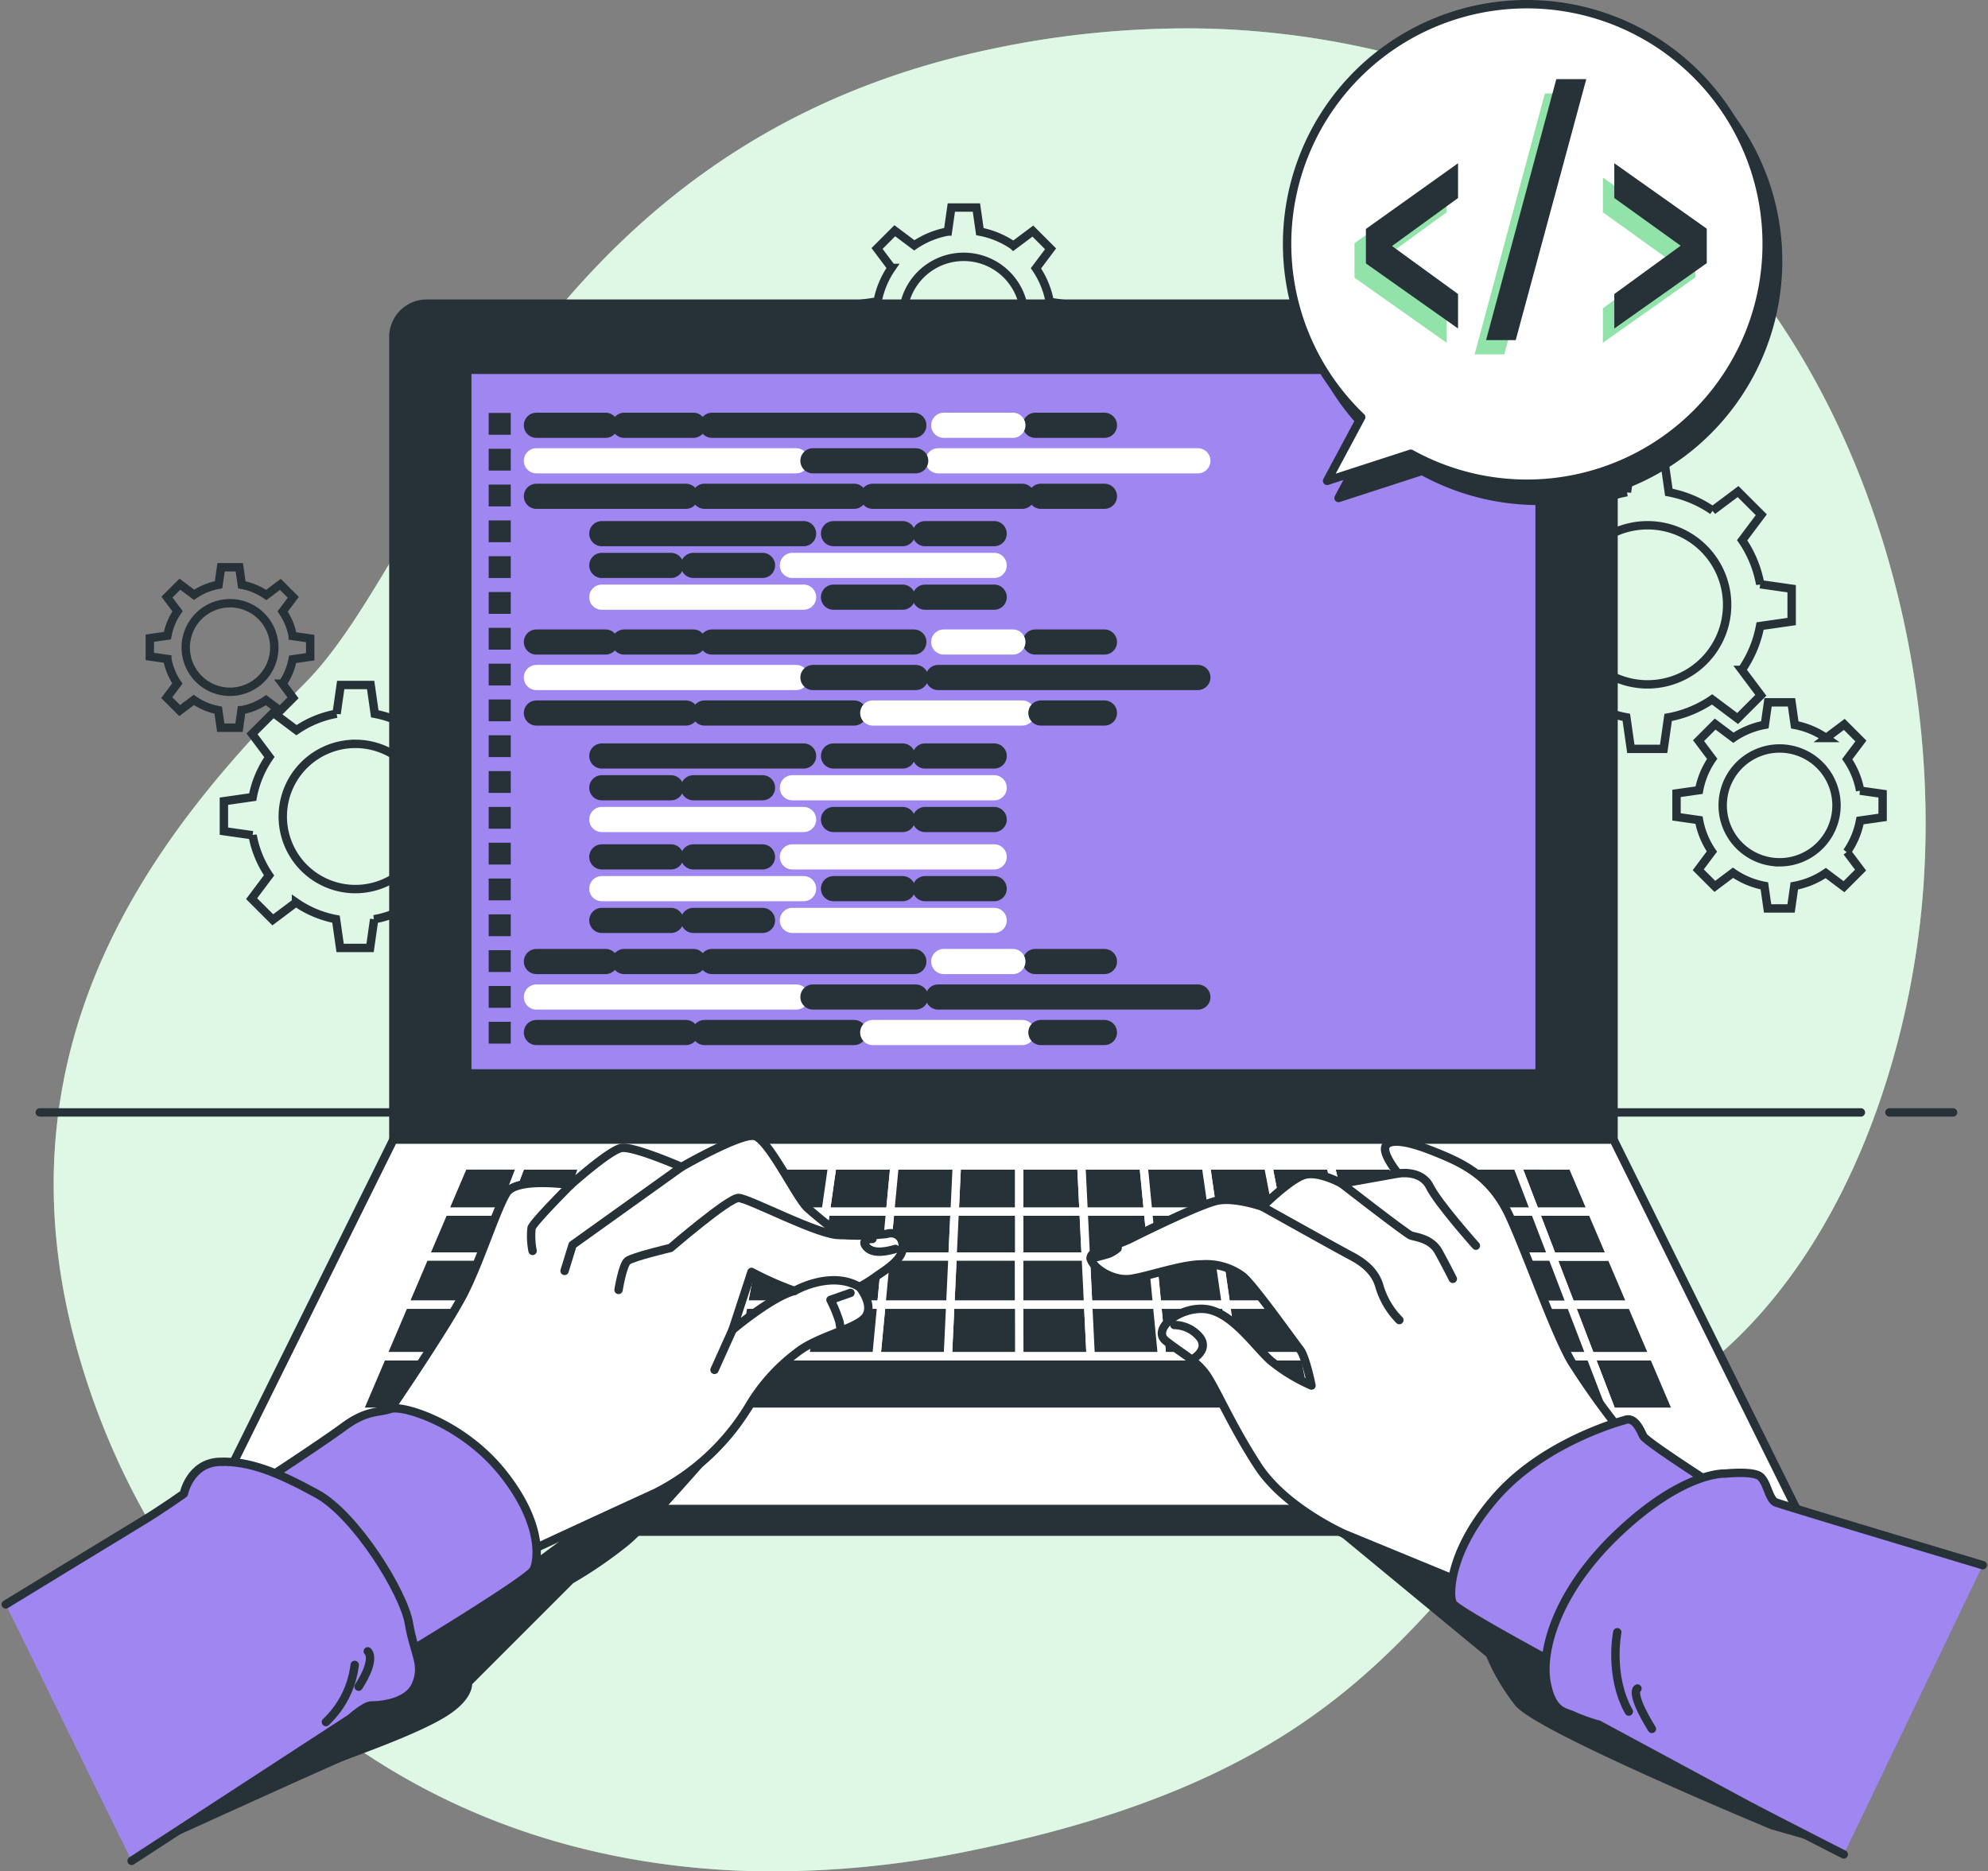 <svg xmlns="http://www.w3.org/2000/svg" width="236.975" height="223.086" viewBox="0 0 236.975 223.086">
  <rect x="0" y="0" width="236.975" height="223.086" fill="#808080" stroke="none"/>
  <g id="_21864184_6502421" data-name="21864184_6502421" transform="translate(-13.797 -18.076)">
    <g id="Background_Simple" transform="translate(20.195 21.458)">
      <g id="Group_1312" data-name="Group 1312" transform="translate(0 0)">
        <path id="Path_3295" data-name="Path 3295" d="M248.35,131.266c-2.467,20.89-12.005,45.179-31.055,56.337-28.783,16.863-26.374,42.8-82.555,54.073a115.543,115.543,0,0,1-24.911,2.353,96.112,96.112,0,0,1-12.226-1c-35.706-5.215-59.735-30.035-68.551-60-11.6-39.4,11.564-65.2,26.918-80.742s26.6-63.97,81.743-75.488a111.939,111.939,0,0,1,25.6-2.432c19.62.481,41.02,6.924,55.827,20.37q1.668,1.516,3.247,3.137C242.969,69.006,251.715,102.786,248.35,131.266Z" transform="translate(-25.911 -24.342)" fill="#92e3a9"/>
        <path id="Path_3296" data-name="Path 3296" d="M248.35,131.266c-2.467,20.89-12.005,45.179-31.055,56.337-28.783,16.863-26.374,42.8-82.555,54.073a115.543,115.543,0,0,1-24.911,2.353,96.112,96.112,0,0,1-12.226-1c-35.706-5.215-59.735-30.035-68.551-60-11.6-39.4,11.564-65.2,26.918-80.742s26.6-63.97,81.743-75.488a111.939,111.939,0,0,1,25.6-2.432c19.62.481,41.02,6.924,55.827,20.37q1.668,1.516,3.247,3.137C242.969,69.006,251.715,102.786,248.35,131.266Z" transform="translate(-25.911 -24.342)" fill="#fff" opacity="0.7"/>
      </g>
    </g>
    <g id="Table" transform="translate(18.539 150.686)">
      <g id="Group_1313" data-name="Group 1313">
        <line id="Line_31" data-name="Line 31" x2="7.588" transform="translate(220.484)" fill="none" stroke="#263238" stroke-linecap="round" stroke-linejoin="round" stroke-width="1"/>
        <line id="Line_32" data-name="Line 32" x2="217.081" fill="none" stroke="#263238" stroke-linecap="round" stroke-linejoin="round" stroke-width="1"/>
      </g>
    </g>
    <g id="Gears" transform="translate(31.656 42.815)">
      <g id="Group_1316" data-name="Group 1316" transform="translate(0)">
        <g id="Group_1314" data-name="Group 1314" transform="translate(161.362 30.185)">
          <path id="Path_3297" data-name="Path 3297" d="M406.08,146.646v-3.912l-3.747-.536a13.569,13.569,0,0,0-2.152-5.242l2.278-3.039-2.766-2.766-3.028,2.27a13.573,13.573,0,0,0-5.228-2.184l-.538-3.761h-3.912l-.536,3.747a13.569,13.569,0,0,0-5.242,2.152l-3.039-2.278-2.766,2.766,2.27,3.028a13.573,13.573,0,0,0-2.184,5.228l-3.761.538v3.912l3.747.536a13.569,13.569,0,0,0,2.152,5.242l-2.278,3.039,2.766,2.766,3.028-2.27a13.576,13.576,0,0,0,5.228,2.184l.538,3.761h3.912l.536-3.747a13.576,13.576,0,0,0,5.242-2.151l3.039,2.278,2.766-2.766-2.27-3.028a13.576,13.576,0,0,0,2.184-5.228Zm-17.175,7.49a9.484,9.484,0,1,1,9.484-9.484A9.484,9.484,0,0,1,388.905,154.136Z" transform="translate(-371.731 -127.477)" fill="none" stroke="#263238" stroke-width="1"/>
          <path id="Path_3298" data-name="Path 3298" d="M437.573,198.821v-2.8l-2.68-.383a9.7,9.7,0,0,0-1.539-3.749l1.629-2.173-1.978-1.978-2.165,1.624A9.709,9.709,0,0,0,427.1,187.8l-.385-2.69h-2.8l-.383,2.679a9.705,9.705,0,0,0-3.749,1.539l-2.173-1.629-1.978,1.978,1.624,2.165a9.709,9.709,0,0,0-1.562,3.739l-2.69.385v2.8l2.68.383a9.706,9.706,0,0,0,1.539,3.749l-1.629,2.173,1.978,1.978,2.165-1.624a9.708,9.708,0,0,0,3.739,1.562l.385,2.69h2.8l.383-2.679a9.706,9.706,0,0,0,3.749-1.539l2.173,1.629,1.978-1.978-1.624-2.165a9.707,9.707,0,0,0,1.562-3.739Zm-12.282,5.356a6.783,6.783,0,1,1,6.783-6.783A6.782,6.782,0,0,1,425.291,204.178Z" transform="translate(-392.38 -156.309)" fill="none" stroke="#263238" stroke-width="1"/>
        </g>
        <g id="Group_1315" data-name="Group 1315">
          <path id="Path_3299" data-name="Path 3299" d="M66.517,194.826v3.57l3.419.489a12.379,12.379,0,0,0,1.964,4.783l-2.079,2.773,2.524,2.524,2.763-2.071a12.387,12.387,0,0,0,4.771,1.993l.491,3.432h3.57l.489-3.419a12.38,12.38,0,0,0,4.783-1.964l2.773,2.079,2.524-2.524-2.071-2.763a12.386,12.386,0,0,0,1.993-4.771l3.432-.491V194.9l-3.419-.489a12.379,12.379,0,0,0-1.964-4.783l2.079-2.773-2.524-2.524L89.271,186.4a12.386,12.386,0,0,0-4.771-1.993l-.491-3.432H80.44l-.489,3.419a12.379,12.379,0,0,0-4.783,1.964L72.4,184.277,69.871,186.8l2.071,2.763a12.386,12.386,0,0,0-1.993,4.771Zm15.673-6.835a8.655,8.655,0,1,1-8.655,8.655A8.655,8.655,0,0,1,82.19,187.992Z" transform="translate(-57.686 -124.054)" fill="none" stroke="#263238" stroke-width="1"/>
          <path id="Path_3300" data-name="Path 3300" d="M48.846,161.35v2.177l2.085.3a7.559,7.559,0,0,0,1.2,2.918l-1.268,1.692,1.54,1.54,1.686-1.264A7.552,7.552,0,0,0,57,169.926l.3,2.093h2.177l.3-2.085a7.559,7.559,0,0,0,2.918-1.2L64.381,170l1.54-1.54-1.264-1.686a7.56,7.56,0,0,0,1.215-2.91l2.093-.3v-2.177l-2.085-.3a7.562,7.562,0,0,0-1.2-2.918l1.268-1.692-1.54-1.54-1.686,1.264a7.552,7.552,0,0,0-2.91-1.215l-.3-2.093H57.339l-.3,2.085a7.555,7.555,0,0,0-2.918,1.2l-1.692-1.268-1.54,1.54,1.264,1.686a7.56,7.56,0,0,0-1.215,2.91Zm9.56-4.169a5.279,5.279,0,1,1-5.279,5.279A5.279,5.279,0,0,1,58.406,157.181Z" transform="translate(-48.846 -110.01)" fill="none" stroke="#263238" stroke-width="1"/>
          <path id="Path_3301" data-name="Path 3301" d="M216.7,78.682v2.991l2.864.41A10.376,10.376,0,0,0,221.2,86.09l-1.742,2.323,2.114,2.114,2.315-1.735a10.376,10.376,0,0,0,4,1.669l.411,2.875h2.991l.41-2.864a10.376,10.376,0,0,0,4.007-1.645l2.323,1.742,2.114-2.114-1.736-2.315a10.376,10.376,0,0,0,1.669-4l2.875-.411V78.741l-2.864-.41a10.376,10.376,0,0,0-1.645-4.007L240.186,72l-2.114-2.114-2.315,1.735a10.376,10.376,0,0,0-4-1.669l-.411-2.875h-2.99l-.41,2.864a10.376,10.376,0,0,0-4.007,1.645l-2.323-1.742L219.5,71.96l1.736,2.315a10.377,10.377,0,0,0-1.669,4Zm13.128-5.725a7.25,7.25,0,1,1-7.25,7.25A7.25,7.25,0,0,1,229.824,72.957Z" transform="translate(-132.813 -67.078)" fill="none" stroke="#263238" stroke-width="1"/>
        </g>
      </g>
    </g>
    <g id="Device" transform="translate(38.869 54.268)">
      <g id="Group_1317" data-name="Group 1317">
        <g id="XMLID_222_">
          <path id="XMLID_4_" d="M252.384,189.655H106.936V93.98A3.984,3.984,0,0,1,110.92,90H248.4a3.984,3.984,0,0,1,3.984,3.984v95.675Z" transform="translate(-85.118 -89.996)" fill="#263238" stroke="#263238" stroke-linecap="round" stroke-linejoin="round" stroke-width="1"/>
          <path id="XMLID_46_" d="M252.362,333.469H63.279L85.1,289.413H230.544Z" transform="translate(-63.279 -189.754)" fill="#fff" stroke="#263238" stroke-linecap="round" stroke-linejoin="round" stroke-width="1"/>
          <rect id="XMLID_44_" width="127.828" height="83.877" transform="translate(30.627 7.891)" fill="#a086f1" stroke="#263238" stroke-linecap="round" stroke-linejoin="round" stroke-width="1"/>
          <g id="XMLID_51_" transform="translate(17.662 102.741)">
            <path id="XMLID_74_" d="M232.365,311.944l.252-5.368h-7.685l-.509,5.368Z" transform="translate(-161.553 -301.081)" fill="#263238" stroke="#fff" stroke-linecap="round" stroke-linejoin="round" stroke-width="1"/>
            <path id="XMLID_75_" d="M264.145,311.944l-.262-5.368H256.2l.005,5.368Z" transform="translate(-177.448 -301.081)" fill="#263238" stroke="#fff" stroke-linecap="round" stroke-linejoin="round" stroke-width="1"/>
            <path id="XMLID_76_" d="M353.215,323.058h8.217l-1.929-5.74h-7.942Z" transform="translate(-225.154 -306.455)" fill="#263238" stroke="#fff" stroke-linecap="round" stroke-linejoin="round" stroke-width="1"/>
            <path id="XMLID_77_" d="M216.473,311.944l.509-5.368H209.3l-.766,5.368Z" transform="translate(-153.603 -301.081)" fill="#263238" stroke="#fff" stroke-linecap="round" stroke-linejoin="round" stroke-width="1"/>
            <path id="XMLID_78_" d="M184.689,311.944l1.023-5.368h-7.686l-1.28,5.368Z" transform="translate(-137.703 -301.081)" fill="#263238" stroke="#fff" stroke-linecap="round" stroke-linejoin="round" stroke-width="1"/>
            <path id="XMLID_80_" d="M326.685,311.944l-1.29-5.368H317.71l1.032,5.368Z" transform="translate(-208.22 -301.081)" fill="#263238" stroke="#fff" stroke-linecap="round" stroke-linejoin="round" stroke-width="1"/>
            <path id="XMLID_81_" d="M342.319,311.944l-1.547-5.368h-7.685l1.29,5.368Z" transform="translate(-215.912 -301.081)" fill="#263238" stroke="#fff" stroke-linecap="round" stroke-linejoin="round" stroke-width="1"/>
            <path id="XMLID_82_" d="M168.8,311.944l1.28-5.368h-7.685l-1.537,5.368Z" transform="translate(-129.753 -301.081)" fill="#263238" stroke="#fff" stroke-linecap="round" stroke-linejoin="round" stroke-width="1"/>
            <path id="XMLID_83_" d="M279.78,311.944l-.519-5.368h-7.685l.262,5.368Z" transform="translate(-185.141 -301.081)" fill="#263238" stroke="#fff" stroke-linecap="round" stroke-linejoin="round" stroke-width="1"/>
            <path id="XMLID_84_" d="M357.954,311.944l-1.8-5.368h-7.685l1.547,5.368Z" transform="translate(-223.605 -301.081)" fill="#263238" stroke="#fff" stroke-linecap="round" stroke-linejoin="round" stroke-width="1"/>
            <path id="XMLID_85_" d="M311.05,311.944l-1.032-5.368h-7.685l.776,5.368Z" transform="translate(-200.527 -301.081)" fill="#263238" stroke="#fff" stroke-linecap="round" stroke-linejoin="round" stroke-width="1"/>
            <path id="XMLID_86_" d="M295.414,311.944l-.776-5.368h-7.686l.519,5.368Z" transform="translate(-192.834 -301.081)" fill="#263238" stroke="#fff" stroke-linecap="round" stroke-linejoin="round" stroke-width="1"/>
            <path id="XMLID_87_" d="M248.257,311.944l-.005-5.368h-7.685l-.252,5.368Z" transform="translate(-169.503 -301.081)" fill="#263238" stroke="#fff" stroke-linecap="round" stroke-linejoin="round" stroke-width="1"/>
            <path id="XMLID_94_" d="M134.817,317.318h-7.942l-2.193,5.74H132.9Z" transform="translate(-111.658 -306.455)" fill="#263238" stroke="#fff" stroke-linecap="round" stroke-linejoin="round" stroke-width="1"/>
            <path id="XMLID_95_" d="M138.806,306.576h-7.685l-2.051,5.368h7.942Z" transform="translate(-113.853 -301.081)" fill="#263238" stroke="#fff" stroke-linecap="round" stroke-linejoin="round" stroke-width="1"/>
            <path id="XMLID_96_" d="M152.9,311.944l1.537-5.368h-7.685l-1.794,5.368Z" transform="translate(-121.803 -301.081)" fill="#263238" stroke="#fff" stroke-linecap="round" stroke-linejoin="round" stroke-width="1"/>
            <path id="XMLID_97_" d="M117.452,341.113l-2.525,6.608h8.828l2.208-6.608Z" transform="translate(-106.778 -318.358)" fill="#263238" stroke="#fff" stroke-linecap="round" stroke-linejoin="round" stroke-width="1"/>
            <path id="XMLID_98_" d="M130.546,328.8h-8.216l-2.35,6.151h8.511Z" transform="translate(-109.305 -312.201)" fill="#263238" stroke="#fff" stroke-linecap="round" stroke-linejoin="round" stroke-width="1"/>
            <path id="XMLID_99_" d="M134.8,341.113l-2.208,6.608h8.828l1.892-6.608Z" transform="translate(-115.614 -318.358)" fill="#263238" stroke="#fff" stroke-linecap="round" stroke-linejoin="round" stroke-width="1"/>
            <path id="XMLID_100_" d="M200.581,311.944l.766-5.368h-7.685l-1.023,5.368Z" transform="translate(-145.653 -301.081)" fill="#263238" stroke="#fff" stroke-linecap="round" stroke-linejoin="round" stroke-width="1"/>
            <path id="XMLID_101_" d="M198.667,323.058l.819-5.74h-7.942l-1.094,5.74Z" transform="translate(-144.558 -306.455)" fill="#263238" stroke="#fff" stroke-linecap="round" stroke-linejoin="round" stroke-width="1"/>
            <path id="XMLID_102_" d="M182.225,323.058l1.094-5.74h-7.943l-1.368,5.74Z" transform="translate(-136.333 -306.455)" fill="#263238" stroke="#fff" stroke-linecap="round" stroke-linejoin="round" stroke-width="1"/>
            <path id="XMLID_103_" d="M215.109,323.058l.544-5.74h-7.942l-.819,5.74Z" transform="translate(-152.783 -306.455)" fill="#263238" stroke="#fff" stroke-linecap="round" stroke-linejoin="round" stroke-width="1"/>
            <path id="XMLID_104_" d="M150.984,317.318h-7.942l-1.919,5.74h8.217Z" transform="translate(-119.883 -306.455)" fill="#263238" stroke="#fff" stroke-linecap="round" stroke-linejoin="round" stroke-width="1"/>
            <path id="XMLID_105_" d="M356.643,334.955h8.512l-2.067-6.151h-8.217Z" transform="translate(-226.81 -312.201)" fill="#263238" stroke="#fff" stroke-linecap="round" stroke-linejoin="round" stroke-width="1"/>
            <path id="XMLID_106_" d="M165.783,323.058l1.368-5.74h-7.942l-1.643,5.74Z" transform="translate(-128.108 -306.455)" fill="#263238" stroke="#fff" stroke-linecap="round" stroke-linejoin="round" stroke-width="1"/>
            <path id="XMLID_107_" d="M139.065,328.8l-2.055,6.151h8.511l1.762-6.151Z" transform="translate(-117.825 -312.201)" fill="#263238" stroke="#fff" stroke-linecap="round" stroke-linejoin="round" stroke-width="1"/>
            <path id="XMLID_108_" d="M312.931,323.058l-1.1-5.74h-7.942l.83,5.74Z" transform="translate(-201.303 -306.455)" fill="#263238" stroke="#fff" stroke-linecap="round" stroke-linejoin="round" stroke-width="1"/>
            <path id="XMLID_109_" d="M296.764,323.058l-.83-5.74h-7.942l.555,5.74Z" transform="translate(-193.354 -306.455)" fill="#263238" stroke="#fff" stroke-linecap="round" stroke-linejoin="round" stroke-width="1"/>
            <path id="XMLID_110_" d="M345.265,323.058l-1.654-5.74h-7.942l1.379,5.74Z" transform="translate(-217.204 -306.455)" fill="#263238" stroke="#fff" stroke-linecap="round" stroke-linejoin="round" stroke-width="1"/>
            <path id="XMLID_111_" d="M247.993,323.058l-.005-5.74h-7.942l-.269,5.74Z" transform="translate(-169.234 -306.455)" fill="#263238" stroke="#fff" stroke-linecap="round" stroke-linejoin="round" stroke-width="1"/>
            <path id="XMLID_112_" d="M280.6,323.058l-.555-5.74H272.1l.28,5.74Z" transform="translate(-185.404 -306.455)" fill="#263238" stroke="#fff" stroke-linecap="round" stroke-linejoin="round" stroke-width="1"/>
            <path id="XMLID_113_" d="M264.429,323.058l-.28-5.74h-7.943l.005,5.74Z" transform="translate(-177.453 -306.455)" fill="#263238" stroke="#fff" stroke-linecap="round" stroke-linejoin="round" stroke-width="1"/>
            <path id="XMLID_114_" d="M231.551,323.058l.269-5.74h-7.942l-.544,5.74Z" transform="translate(-161.008 -306.455)" fill="#263238" stroke="#fff" stroke-linecap="round" stroke-linejoin="round" stroke-width="1"/>
            <path id="XMLID_115_" d="M289.1,328.8l.595,6.151h8.511l-.889-6.151Z" transform="translate(-193.909 -312.201)" fill="#263238" stroke="#fff" stroke-linecap="round" stroke-linejoin="round" stroke-width="1"/>
            <path id="XMLID_116_" d="M305.544,328.8l.889,6.151h8.512l-1.184-6.151Z" transform="translate(-202.134 -312.201)" fill="#263238" stroke="#fff" stroke-linecap="round" stroke-linejoin="round" stroke-width="1"/>
            <path id="XMLID_117_" d="M155.8,328.8l-1.762,6.151h8.512l1.467-6.151Z" transform="translate(-126.345 -312.201)" fill="#263238" stroke="#fff" stroke-linecap="round" stroke-linejoin="round" stroke-width="1"/>
            <path id="XMLID_118_" d="M321.986,328.8l1.184,6.151h8.511L330.2,328.8Z" transform="translate(-210.359 -312.201)" fill="#263238" stroke="#fff" stroke-linecap="round" stroke-linejoin="round" stroke-width="1"/>
            <path id="XMLID_119_" d="M256.218,328.8l.006,6.151h8.512l-.3-6.151Z" transform="translate(-177.459 -312.201)" fill="#263238" stroke="#fff" stroke-linecap="round" stroke-linejoin="round" stroke-width="1"/>
            <path id="XMLID_120_" d="M338.428,328.8l1.478,6.151h8.511l-1.772-6.151Z" transform="translate(-218.584 -312.201)" fill="#263238" stroke="#fff" stroke-linecap="round" stroke-linejoin="round" stroke-width="1"/>
            <path id="XMLID_121_" d="M272.66,328.8l.3,6.151h8.511l-.595-6.151Z" transform="translate(-185.684 -312.201)" fill="#263238" stroke="#fff" stroke-linecap="round" stroke-linejoin="round" stroke-width="1"/>
            <path id="XMLID_122_" d="M189.276,328.8l-1.172,6.151h8.511l.878-6.151Z" transform="translate(-143.385 -312.201)" fill="#263238" stroke="#fff" stroke-linecap="round" stroke-linejoin="round" stroke-width="1"/>
            <path id="XMLID_123_" d="M172.54,328.8l-1.467,6.151h8.511l1.172-6.151Z" transform="translate(-134.865 -312.201)" fill="#263238" stroke="#fff" stroke-linecap="round" stroke-linejoin="round" stroke-width="1"/>
            <path id="XMLID_124_" d="M239.487,328.8l-.289,6.151h8.511L247.7,328.8Z" transform="translate(-168.944 -312.201)" fill="#263238" stroke="#fff" stroke-linecap="round" stroke-linejoin="round" stroke-width="1"/>
            <path id="XMLID_125_" d="M222.75,328.8l-.583,6.151h8.511l.289-6.151Z" transform="translate(-160.425 -312.201)" fill="#263238" stroke="#fff" stroke-linecap="round" stroke-linejoin="round" stroke-width="1"/>
            <path id="XMLID_126_" d="M206.013,328.8l-.878,6.151h8.512l.583-6.151Z" transform="translate(-151.904 -312.201)" fill="#263238" stroke="#fff" stroke-linecap="round" stroke-linejoin="round" stroke-width="1"/>
            <path id="XMLID_127_" d="M329.1,323.058l-1.379-5.74h-7.943l1.1,5.74Z" transform="translate(-209.253 -306.455)" fill="#263238" stroke="#fff" stroke-linecap="round" stroke-linejoin="round" stroke-width="1"/>
            <path id="XMLID_132_" d="M140.859,301.076l1.836-5.495h-7.422l-2.1,5.495Z" transform="translate(-115.906 -295.581)" fill="#263238" stroke="#fff" stroke-linecap="round" stroke-linejoin="round" stroke-width="1"/>
            <path id="XMLID_135_" d="M123.782,306.576h-7.094l-2.288,5.368h7.331Z" transform="translate(-106.514 -301.081)" fill="#263238" stroke="#fff" stroke-linecap="round" stroke-linejoin="round" stroke-width="1"/>
            <path id="XMLID_136_" d="M128.172,295.581h-6.852l-2.342,5.495h7.094Z" transform="translate(-108.805 -295.581)" fill="#263238" stroke="#fff" stroke-linecap="round" stroke-linejoin="round" stroke-width="1"/>
            <path id="XMLID_137_" d="M119.282,317.318h-7.331l-2.447,5.74h7.585Z" transform="translate(-104.065 -306.455)" fill="#263238" stroke="#fff" stroke-linecap="round" stroke-linejoin="round" stroke-width="1"/>
            <path id="XMLID_138_" d="M114.464,328.8h-7.585l-2.622,6.151h7.857Z" transform="translate(-101.44 -312.201)" fill="#263238" stroke="#fff" stroke-linecap="round" stroke-linejoin="round" stroke-width="1"/>
            <path id="XMLID_3_" d="M109.295,341.113h-7.857l-2.817,6.608h8.149Z" transform="translate(-98.621 -318.358)" fill="#263238" stroke="#fff" stroke-linecap="round" stroke-linejoin="round" stroke-width="1"/>
            <path id="XMLID_2_" d="M383.345,317.318l2.2,5.74h7.269l-2.447-5.74Z" transform="translate(-241.054 -306.455)" fill="#263238" stroke="#fff" stroke-linecap="round" stroke-linejoin="round" stroke-width="1"/>
            <path id="XMLID_147_" d="M390.116,334.955h7.529l-2.622-6.151h-7.269Z" transform="translate(-243.26 -312.201)" fill="#263238" stroke="#fff" stroke-linecap="round" stroke-linejoin="round" stroke-width="1"/>
            <path id="XMLID_148_" d="M395.017,347.721h7.809l-2.817-6.608H392.48Z" transform="translate(-245.623 -318.358)" fill="#263238" stroke="#fff" stroke-linecap="round" stroke-linejoin="round" stroke-width="1"/>
            <path id="XMLID_155_" d="M263.878,301.076l-.268-5.495h-7.422l0,5.495Z" transform="translate(-177.443 -295.581)" fill="#263238" stroke="#fff" stroke-linecap="round" stroke-linejoin="round" stroke-width="1"/>
            <path id="XMLID_156_" d="M381.282,311.944h7.026l-2.288-5.368h-6.8Z" transform="translate(-238.991 -301.081)" fill="#263238" stroke="#fff" stroke-linecap="round" stroke-linejoin="round" stroke-width="1"/>
            <path id="XMLID_157_" d="M373.38,334.955h8.511L379.53,328.8h-8.217Z" transform="translate(-235.035 -312.201)" fill="#263238" stroke="#fff" stroke-linecap="round" stroke-linejoin="round" stroke-width="1"/>
            <path id="XMLID_158_" d="M156.237,301.076l1.573-5.495h-7.422l-1.836,5.495Z" transform="translate(-123.599 -295.581)" fill="#263238" stroke="#fff" stroke-linecap="round" stroke-linejoin="round" stroke-width="1"/>
            <path id="XMLID_159_" d="M363.843,306.576l1.8,5.368h7.942l-2.061-5.368Z" transform="translate(-231.298 -301.081)" fill="#263238" stroke="#fff" stroke-linecap="round" stroke-linejoin="round" stroke-width="1"/>
            <path id="XMLID_160_" d="M383.908,301.076l-2.342-5.495H375l2.109,5.495Z" transform="translate(-236.879 -295.581)" fill="#263238" stroke="#fff" stroke-linecap="round" stroke-linejoin="round" stroke-width="1"/>
            <path id="XMLID_161_" d="M369.68,301.076l-2.109-5.495h-7.422L362,301.076Z" transform="translate(-229.45 -295.581)" fill="#263238" stroke="#fff" stroke-linecap="round" stroke-linejoin="round" stroke-width="1"/>
            <path id="XMLID_162_" d="M324.355,341.113l1.271,6.608h8.828l-1.588-6.608Z" transform="translate(-211.544 -318.358)" fill="#263238" stroke="#fff" stroke-linecap="round" stroke-linejoin="round" stroke-width="1"/>
            <path id="XMLID_163_" d="M377.669,347.721H386.5l-2.537-6.608h-8.511Z" transform="translate(-237.104 -318.358)" fill="#263238" stroke="#fff" stroke-linecap="round" stroke-linejoin="round" stroke-width="1"/>
            <path id="XMLID_164_" d="M354.565,301.076l-1.846-5.495H345.3l1.583,5.495Z" transform="translate(-222.02 -295.581)" fill="#263238" stroke="#fff" stroke-linecap="round" stroke-linejoin="round" stroke-width="1"/>
            <path id="XMLID_167_" d="M358.417,341.113l1.9,6.608h8.828l-2.22-6.608Z" transform="translate(-228.584 -318.358)" fill="#263238" stroke="#fff" stroke-linecap="round" stroke-linejoin="round" stroke-width="1"/>
            <path id="XMLID_168_" d="M341.386,341.113l1.588,6.608H351.8l-1.9-6.608Z" transform="translate(-220.064 -318.358)" fill="#263238" stroke="#fff" stroke-linecap="round" stroke-linejoin="round" stroke-width="1"/>
            <path id="XMLID_169_" d="M369.382,323.058H377.6l-2.2-5.74h-7.942Z" transform="translate(-233.104 -306.455)" fill="#263238" stroke="#fff" stroke-linecap="round" stroke-linejoin="round" stroke-width="1"/>
            <path id="XMLID_170_" d="M217.749,301.076l.521-5.495h-7.422l-.785,5.495Z" transform="translate(-154.37 -295.581)" fill="#263238" stroke="#fff" stroke-linecap="round" stroke-linejoin="round" stroke-width="1"/>
            <path id="XMLID_171_" d="M339.451,301.076l-1.583-5.495h-7.422l1.32,5.495Z" transform="translate(-214.591 -295.581)" fill="#263238" stroke="#fff" stroke-linecap="round" stroke-linejoin="round" stroke-width="1"/>
            <path id="XMLID_172_" d="M202.371,301.076l.785-5.495h-7.422l-1.047,5.495Z" transform="translate(-146.677 -295.581)" fill="#263238" stroke="#fff" stroke-linecap="round" stroke-linejoin="round" stroke-width="1"/>
            <path id="XMLID_173_" d="M248.5,301.076l0-5.495h-7.422l-.258,5.495Z" transform="translate(-169.756 -295.581)" fill="#263238" stroke="#fff" stroke-linecap="round" stroke-linejoin="round" stroke-width="1"/>
            <path id="XMLID_174_" d="M186.993,301.076l1.047-5.495h-7.422l-1.31,5.495Z" transform="translate(-138.984 -295.581)" fill="#263238" stroke="#fff" stroke-linecap="round" stroke-linejoin="round" stroke-width="1"/>
            <path id="XMLID_175_" d="M171.615,301.076l1.31-5.495H165.5l-1.573,5.495Z" transform="translate(-131.292 -295.581)" fill="#263238" stroke="#fff" stroke-linecap="round" stroke-linejoin="round" stroke-width="1"/>
            <path id="XMLID_176_" d="M233.127,301.076l.258-5.495h-7.422l-.521,5.495Z" transform="translate(-162.063 -295.581)" fill="#263238" stroke="#fff" stroke-linecap="round" stroke-linejoin="round" stroke-width="1"/>
            <path id="XMLID_177_" d="M324.336,301.076l-1.32-5.495h-7.422l1.057,5.495Z" transform="translate(-207.161 -295.581)" fill="#263238" stroke="#fff" stroke-linecap="round" stroke-linejoin="round" stroke-width="1"/>
            <path id="XMLID_178_" d="M309.222,301.076l-1.057-5.495h-7.422l.795,5.495Z" transform="translate(-199.732 -295.581)" fill="#263238" stroke="#fff" stroke-linecap="round" stroke-linejoin="round" stroke-width="1"/>
            <path id="XMLID_179_" d="M278.992,301.076l-.531-5.495h-7.422l.268,5.495Z" transform="translate(-184.873 -295.581)" fill="#263238" stroke="#fff" stroke-linecap="round" stroke-linejoin="round" stroke-width="1"/>
            <path id="XMLID_53_" d="M237.262,341.113H152.147l-1.892,6.608h88.278Z" transform="translate(-124.451 -318.358)" fill="#263238" stroke="#fff" stroke-linecap="round" stroke-linejoin="round" stroke-width="1"/>
            <path id="XMLID_181_" d="M294.107,301.076l-.795-5.495h-7.422l.531,5.495Z" transform="translate(-192.303 -295.581)" fill="#263238" stroke="#fff" stroke-linecap="round" stroke-linejoin="round" stroke-width="1"/>
          </g>
          <rect id="XMLID_45_" width="189.169" height="2.684" transform="translate(0 143.715)" fill="#263238" stroke="#263238" stroke-linecap="round" stroke-linejoin="round" stroke-width="1"/>
        </g>
      </g>
    </g>
    <g id="Coding" transform="translate(72.05 67.304)">
      <g id="Group_1337" data-name="Group 1337" transform="translate(0 0)">
        <g id="Group_1319" data-name="Group 1319" transform="translate(5.688 1.47)">
          <line id="Line_33" data-name="Line 33" x2="8.241" fill="none" stroke="#263238" stroke-linecap="round" stroke-linejoin="round" stroke-width="3"/>
          <line id="Line_34" data-name="Line 34" x2="30.96" transform="translate(0 4.232)" fill="none" stroke="#fff" stroke-linecap="round" stroke-linejoin="round" stroke-width="3"/>
          <line id="Line_35" data-name="Line 35" x2="30.96" transform="translate(47.887 4.232)" fill="none" stroke="#fff" stroke-linecap="round" stroke-linejoin="round" stroke-width="3"/>
          <line id="Line_36" data-name="Line 36" x2="12.25" transform="translate(32.964 4.232)" fill="none" stroke="#263238" stroke-linecap="round" stroke-linejoin="round" stroke-width="3"/>
          <line id="Line_37" data-name="Line 37" x2="17.819" transform="translate(0 8.464)" fill="none" stroke="#263238" stroke-linecap="round" stroke-linejoin="round" stroke-width="3"/>
          <line id="Line_38" data-name="Line 38" x2="17.819" transform="translate(20.046 8.464)" fill="none" stroke="#263238" stroke-linecap="round" stroke-linejoin="round" stroke-width="3"/>
          <line id="Line_39" data-name="Line 39" x2="17.819" transform="translate(40.092 8.464)" fill="none" stroke="#263238" stroke-linecap="round" stroke-linejoin="round" stroke-width="3"/>
          <line id="Line_40" data-name="Line 40" x2="7.573" transform="translate(60.138 8.464)" fill="none" stroke="#263238" stroke-linecap="round" stroke-linejoin="round" stroke-width="3"/>
          <line id="Line_41" data-name="Line 41" x2="8.241" transform="translate(10.468)" fill="none" stroke="#263238" stroke-linecap="round" stroke-linejoin="round" stroke-width="3"/>
          <g id="Group_1318" data-name="Group 1318" transform="translate(20.937)">
            <line id="Line_42" data-name="Line 42" x2="8.241" transform="translate(38.533)" fill="none" stroke="#263238" stroke-linecap="round" stroke-linejoin="round" stroke-width="3"/>
            <line id="Line_43" data-name="Line 43" x2="8.241" transform="translate(27.619)" fill="none" stroke="#fff" stroke-linecap="round" stroke-linejoin="round" stroke-width="3"/>
            <line id="Line_44" data-name="Line 44" x2="24.055" fill="none" stroke="#263238" stroke-linecap="round" stroke-linejoin="round" stroke-width="3"/>
          </g>
        </g>
        <g id="Group_1321" data-name="Group 1321" transform="translate(5.688 27.306)">
          <line id="Line_45" data-name="Line 45" x2="8.241" fill="none" stroke="#263238" stroke-linecap="round" stroke-linejoin="round" stroke-width="3"/>
          <line id="Line_46" data-name="Line 46" x2="30.96" transform="translate(0 4.232)" fill="none" stroke="#fff" stroke-linecap="round" stroke-linejoin="round" stroke-width="3"/>
          <line id="Line_47" data-name="Line 47" x2="30.96" transform="translate(47.887 4.232)" fill="none" stroke="#263238" stroke-linecap="round" stroke-linejoin="round" stroke-width="3"/>
          <line id="Line_48" data-name="Line 48" x2="12.25" transform="translate(32.964 4.232)" fill="none" stroke="#263238" stroke-linecap="round" stroke-linejoin="round" stroke-width="3"/>
          <line id="Line_49" data-name="Line 49" x2="17.819" transform="translate(0 8.464)" fill="none" stroke="#263238" stroke-linecap="round" stroke-linejoin="round" stroke-width="3"/>
          <line id="Line_50" data-name="Line 50" x2="17.819" transform="translate(20.046 8.464)" fill="none" stroke="#263238" stroke-linecap="round" stroke-linejoin="round" stroke-width="3"/>
          <line id="Line_51" data-name="Line 51" x2="17.819" transform="translate(40.092 8.464)" fill="none" stroke="#fff" stroke-linecap="round" stroke-linejoin="round" stroke-width="3"/>
          <line id="Line_52" data-name="Line 52" x2="7.573" transform="translate(60.138 8.464)" fill="none" stroke="#263238" stroke-linecap="round" stroke-linejoin="round" stroke-width="3"/>
          <line id="Line_53" data-name="Line 53" x2="8.241" transform="translate(10.468)" fill="none" stroke="#263238" stroke-linecap="round" stroke-linejoin="round" stroke-width="3"/>
          <g id="Group_1320" data-name="Group 1320" transform="translate(20.937)">
            <line id="Line_54" data-name="Line 54" x2="8.241" transform="translate(38.533)" fill="none" stroke="#263238" stroke-linecap="round" stroke-linejoin="round" stroke-width="3"/>
            <line id="Line_55" data-name="Line 55" x2="8.241" transform="translate(27.619)" fill="none" stroke="#fff" stroke-linecap="round" stroke-linejoin="round" stroke-width="3"/>
            <line id="Line_56" data-name="Line 56" x2="24.055" fill="none" stroke="#263238" stroke-linecap="round" stroke-linejoin="round" stroke-width="3"/>
          </g>
        </g>
        <g id="Group_1323" data-name="Group 1323" transform="translate(5.688 65.394)">
          <line id="Line_57" data-name="Line 57" x2="8.241" fill="none" stroke="#263238" stroke-linecap="round" stroke-linejoin="round" stroke-width="3"/>
          <line id="Line_58" data-name="Line 58" x2="30.96" transform="translate(0 4.232)" fill="none" stroke="#fff" stroke-linecap="round" stroke-linejoin="round" stroke-width="3"/>
          <line id="Line_59" data-name="Line 59" x2="30.96" transform="translate(47.887 4.232)" fill="none" stroke="#263238" stroke-linecap="round" stroke-linejoin="round" stroke-width="3"/>
          <line id="Line_60" data-name="Line 60" x2="12.25" transform="translate(32.964 4.232)" fill="none" stroke="#263238" stroke-linecap="round" stroke-linejoin="round" stroke-width="3"/>
          <line id="Line_61" data-name="Line 61" x2="17.819" transform="translate(0 8.464)" fill="none" stroke="#263238" stroke-linecap="round" stroke-linejoin="round" stroke-width="3"/>
          <line id="Line_62" data-name="Line 62" x2="17.819" transform="translate(20.046 8.464)" fill="none" stroke="#263238" stroke-linecap="round" stroke-linejoin="round" stroke-width="3"/>
          <line id="Line_63" data-name="Line 63" x2="17.819" transform="translate(40.092 8.464)" fill="none" stroke="#fff" stroke-linecap="round" stroke-linejoin="round" stroke-width="3"/>
          <line id="Line_64" data-name="Line 64" x2="7.573" transform="translate(60.138 8.464)" fill="none" stroke="#263238" stroke-linecap="round" stroke-linejoin="round" stroke-width="3"/>
          <line id="Line_65" data-name="Line 65" x2="8.241" transform="translate(10.468)" fill="none" stroke="#263238" stroke-linecap="round" stroke-linejoin="round" stroke-width="3"/>
          <g id="Group_1322" data-name="Group 1322" transform="translate(20.937)">
            <line id="Line_66" data-name="Line 66" x2="8.241" transform="translate(38.533)" fill="none" stroke="#263238" stroke-linecap="round" stroke-linejoin="round" stroke-width="3"/>
            <line id="Line_67" data-name="Line 67" x2="8.241" transform="translate(27.619)" fill="none" stroke="#fff" stroke-linecap="round" stroke-linejoin="round" stroke-width="3"/>
            <line id="Line_68" data-name="Line 68" x2="24.055" fill="none" stroke="#263238" stroke-linecap="round" stroke-linejoin="round" stroke-width="3"/>
          </g>
        </g>
        <g id="Group_1327" data-name="Group 1327" transform="translate(13.484 14.388)">
          <g id="Group_1324" data-name="Group 1324">
            <line id="Line_69" data-name="Line 69" x2="8.241" transform="translate(38.532)" fill="none" stroke="#263238" stroke-linecap="round" stroke-linejoin="round" stroke-width="3"/>
            <line id="Line_70" data-name="Line 70" x2="8.241" transform="translate(27.619)" fill="none" stroke="#263238" stroke-linecap="round" stroke-linejoin="round" stroke-width="3"/>
            <line id="Line_71" data-name="Line 71" x2="24.055" fill="none" stroke="#263238" stroke-linecap="round" stroke-linejoin="round" stroke-width="3"/>
          </g>
          <g id="Group_1325" data-name="Group 1325" transform="translate(0 7.573)">
            <line id="Line_72" data-name="Line 72" x2="8.241" transform="translate(38.532)" fill="none" stroke="#263238" stroke-linecap="round" stroke-linejoin="round" stroke-width="3"/>
            <line id="Line_73" data-name="Line 73" x2="8.241" transform="translate(27.619)" fill="none" stroke="#263238" stroke-linecap="round" stroke-linejoin="round" stroke-width="3"/>
            <line id="Line_74" data-name="Line 74" x2="24.055" fill="none" stroke="#fff" stroke-linecap="round" stroke-linejoin="round" stroke-width="3"/>
          </g>
          <g id="Group_1326" data-name="Group 1326" transform="translate(0 3.786)">
            <line id="Line_75" data-name="Line 75" x1="8.241" fill="none" stroke="#263238" stroke-linecap="round" stroke-linejoin="round" stroke-width="3"/>
            <line id="Line_76" data-name="Line 76" x1="8.241" transform="translate(10.914)" fill="none" stroke="#263238" stroke-linecap="round" stroke-linejoin="round" stroke-width="3"/>
            <line id="Line_77" data-name="Line 77" x1="24.055" transform="translate(22.719)" fill="none" stroke="#fff" stroke-linecap="round" stroke-linejoin="round" stroke-width="3"/>
          </g>
        </g>
        <g id="Group_1331" data-name="Group 1331" transform="translate(13.484 40.893)">
          <g id="Group_1328" data-name="Group 1328">
            <line id="Line_78" data-name="Line 78" x2="8.241" transform="translate(38.532)" fill="none" stroke="#263238" stroke-linecap="round" stroke-linejoin="round" stroke-width="3"/>
            <line id="Line_79" data-name="Line 79" x2="8.241" transform="translate(27.619)" fill="none" stroke="#263238" stroke-linecap="round" stroke-linejoin="round" stroke-width="3"/>
            <line id="Line_80" data-name="Line 80" x2="24.055" fill="none" stroke="#263238" stroke-linecap="round" stroke-linejoin="round" stroke-width="3"/>
          </g>
          <g id="Group_1329" data-name="Group 1329" transform="translate(0 7.573)">
            <line id="Line_81" data-name="Line 81" x2="8.241" transform="translate(38.532)" fill="none" stroke="#263238" stroke-linecap="round" stroke-linejoin="round" stroke-width="3"/>
            <line id="Line_82" data-name="Line 82" x2="8.241" transform="translate(27.619)" fill="none" stroke="#263238" stroke-linecap="round" stroke-linejoin="round" stroke-width="3"/>
            <line id="Line_83" data-name="Line 83" x2="24.055" fill="none" stroke="#fff" stroke-linecap="round" stroke-linejoin="round" stroke-width="3"/>
          </g>
          <g id="Group_1330" data-name="Group 1330" transform="translate(0 3.787)">
            <line id="Line_84" data-name="Line 84" x1="8.241" fill="none" stroke="#263238" stroke-linecap="round" stroke-linejoin="round" stroke-width="3"/>
            <line id="Line_85" data-name="Line 85" x1="8.241" transform="translate(10.914)" fill="none" stroke="#263238" stroke-linecap="round" stroke-linejoin="round" stroke-width="3"/>
            <line id="Line_86" data-name="Line 86" x1="24.055" transform="translate(22.719)" fill="none" stroke="#fff" stroke-linecap="round" stroke-linejoin="round" stroke-width="3"/>
          </g>
        </g>
        <g id="Group_1335" data-name="Group 1335" transform="translate(13.484 52.921)">
          <g id="Group_1332" data-name="Group 1332">
            <line id="Line_87" data-name="Line 87" x1="8.241" fill="none" stroke="#263238" stroke-linecap="round" stroke-linejoin="round" stroke-width="3"/>
            <line id="Line_88" data-name="Line 88" x1="8.241" transform="translate(10.914)" fill="none" stroke="#263238" stroke-linecap="round" stroke-linejoin="round" stroke-width="3"/>
            <line id="Line_89" data-name="Line 89" x1="24.055" transform="translate(22.719)" fill="none" stroke="#fff" stroke-linecap="round" stroke-linejoin="round" stroke-width="3"/>
          </g>
          <g id="Group_1333" data-name="Group 1333" transform="translate(0 7.573)">
            <line id="Line_90" data-name="Line 90" x1="8.241" fill="none" stroke="#263238" stroke-linecap="round" stroke-linejoin="round" stroke-width="3"/>
            <line id="Line_91" data-name="Line 91" x1="8.241" transform="translate(10.914)" fill="none" stroke="#263238" stroke-linecap="round" stroke-linejoin="round" stroke-width="3"/>
            <line id="Line_92" data-name="Line 92" x1="24.055" transform="translate(22.719)" fill="none" stroke="#fff" stroke-linecap="round" stroke-linejoin="round" stroke-width="3"/>
          </g>
          <g id="Group_1334" data-name="Group 1334" transform="translate(0 3.787)">
            <line id="Line_93" data-name="Line 93" x2="8.241" transform="translate(38.532)" fill="none" stroke="#263238" stroke-linecap="round" stroke-linejoin="round" stroke-width="3"/>
            <line id="Line_94" data-name="Line 94" x2="8.241" transform="translate(27.619)" fill="none" stroke="#263238" stroke-linecap="round" stroke-linejoin="round" stroke-width="3"/>
            <line id="Line_95" data-name="Line 95" x2="24.055" fill="none" stroke="#fff" stroke-linecap="round" stroke-linejoin="round" stroke-width="3"/>
          </g>
        </g>
        <g id="Group_1336" data-name="Group 1336">
          <rect id="Rectangle_838" data-name="Rectangle 838" width="2.631" height="2.599" fill="#263238"/>
          <rect id="Rectangle_839" data-name="Rectangle 839" width="2.631" height="2.599" transform="translate(0 4.269)" fill="#263238"/>
          <rect id="Rectangle_840" data-name="Rectangle 840" width="2.631" height="2.599" transform="translate(0 8.539)" fill="#263238"/>
          <rect id="Rectangle_841" data-name="Rectangle 841" width="2.631" height="2.599" transform="translate(0 12.809)" fill="#263238"/>
          <rect id="Rectangle_842" data-name="Rectangle 842" width="2.631" height="2.599" transform="translate(0 17.078)" fill="#263238"/>
          <rect id="Rectangle_843" data-name="Rectangle 843" width="2.631" height="2.599" transform="translate(0 21.347)" fill="#263238"/>
          <rect id="Rectangle_844" data-name="Rectangle 844" width="2.631" height="2.599" transform="translate(0 25.617)" fill="#263238"/>
          <rect id="Rectangle_845" data-name="Rectangle 845" width="2.631" height="2.599" transform="translate(0 29.886)" fill="#263238"/>
          <rect id="Rectangle_846" data-name="Rectangle 846" width="2.631" height="2.599" transform="translate(0 34.156)" fill="#263238"/>
          <rect id="Rectangle_847" data-name="Rectangle 847" width="2.631" height="2.599" transform="translate(0 38.425)" fill="#263238"/>
          <rect id="Rectangle_848" data-name="Rectangle 848" width="2.631" height="2.599" transform="translate(0 42.695)" fill="#263238"/>
          <rect id="Rectangle_849" data-name="Rectangle 849" width="2.631" height="2.599" transform="translate(0 46.964)" fill="#263238"/>
          <rect id="Rectangle_850" data-name="Rectangle 850" width="2.631" height="2.599" transform="translate(0 51.234)" fill="#263238"/>
          <rect id="Rectangle_851" data-name="Rectangle 851" width="2.631" height="2.599" transform="translate(0 55.503)" fill="#263238"/>
          <rect id="Rectangle_852" data-name="Rectangle 852" width="2.631" height="2.599" transform="translate(0 59.773)" fill="#263238"/>
          <rect id="Rectangle_853" data-name="Rectangle 853" width="2.631" height="2.599" transform="translate(0 64.042)" fill="#263238"/>
          <rect id="Rectangle_854" data-name="Rectangle 854" width="2.631" height="2.599" transform="translate(0 68.312)" fill="#263238"/>
          <rect id="Rectangle_855" data-name="Rectangle 855" width="2.631" height="2.599" transform="translate(0 72.581)" fill="#263238"/>
        </g>
      </g>
    </g>
    <g id="Speech_Bubble" transform="translate(167.227 18.576)">
      <g id="Group_1338" data-name="Group 1338">
        <path id="Path_3302" data-name="Path 3302" d="M351.427,22.661a28.574,28.574,0,0,0-19.751,49.232l-4.067,7.593,9.976-3.235a28.582,28.582,0,1,0,13.843-53.589Z" transform="translate(-321.484 -20.62)" fill="#263238" stroke="#263238" stroke-linecap="round" stroke-linejoin="round" stroke-width="1"/>
        <path id="Path_3303" data-name="Path 3303" d="M348.7,18.576a28.575,28.575,0,0,0-19.751,49.232L324.886,75.4l9.976-3.235A28.582,28.582,0,1,0,348.7,18.576Z" transform="translate(-320.122 -18.576)" fill="#fff" stroke="#263238" stroke-linecap="round" stroke-linejoin="round" stroke-width="1"/>
      </g>
    </g>
    <g id="Code" transform="translate(175.256 27.513)">
      <g id="Group_1339" data-name="Group 1339" transform="translate(0 1.701)">
        <path id="Path_3304" data-name="Path 3304" d="M347.17,79.619l-10.983-7.757V67.752l10.983-7.834v4.147L339.3,69.788l7.873,5.722Z" transform="translate(-336.187 -49.895)" fill="#92e3a9"/>
        <path id="Path_3305" data-name="Path 3305" d="M364.848,70.969l8.372-31.107h3.572l-8.41,31.106h-3.533Z" transform="translate(-350.525 -39.862)" fill="#92e3a9"/>
        <path id="Path_3306" data-name="Path 3306" d="M395.431,79.619V75.51l7.911-5.761-7.911-5.684V59.918l11.022,7.8v4.109Z" transform="translate(-365.824 -49.895)" fill="#92e3a9"/>
      </g>
      <g id="Group_1340" data-name="Group 1340" transform="translate(1.361)">
        <path id="Path_3307" data-name="Path 3307" d="M349.893,76.215,338.91,68.457V64.348l10.983-7.834v4.147l-7.873,5.722,7.873,5.722Z" transform="translate(-338.91 -46.491)" fill="#263238"/>
        <path id="Path_3308" data-name="Path 3308" d="M367.572,67.564l8.372-31.106h3.572l-8.41,31.106Z" transform="translate(-353.248 -36.458)" fill="#263238"/>
        <path id="Path_3309" data-name="Path 3309" d="M398.155,76.215V72.106l7.911-5.761-7.911-5.684V56.514l11.022,7.8v4.109Z" transform="translate(-368.547 -46.491)" fill="#263238"/>
      </g>
    </g>
    <g id="Hand_2" transform="translate(143.807 154.167)">
      <g id="Group_1342" data-name="Group 1342">
        <path id="Path_3310" data-name="Path 3310" d="M333.834,380.46l17.306,14.287a24.6,24.6,0,0,0,3.4,5.785c2.382,3.063,30.283,14.631,30.283,14.631l4.764,1.361L337.53,377.393Z" transform="translate(-303.561 -333.664)" fill="#263238" stroke="#263238" stroke-linecap="round" stroke-linejoin="round" stroke-width="1"/>
        <g id="Group_1341" data-name="Group 1341">
          <path id="Path_3311" data-name="Path 3311" d="M337.236,325.338a91.9,91.9,0,0,1-6.706-9.286c-2.063-3.611-4.987-12.037-7.222-17.024s-5.5-6.535-9.458-8.082-5.5-1.2-5.5-.172,1.548,2.924,1.548,2.924l-6.707,1.2s-2.751-1.548-4.471-1.032-4.987,3.783-4.987,3.783-3.439-1.2-5.5-.688-7.738,3.267-10.145,4.471-4.987,1.376-4.815,2.407,2.579,2.751,4.815,2.407,6.019-1.72,8.426-1.72a7.306,7.306,0,0,1,4.815,1.376c1.2.86,6.19,7.91,6.879,8.77s1.376,4.3,1.376,4.3a20.863,20.863,0,0,1-4.924-3.016c-1.892-1.72-4.6-5.753-7.693-6.1s-6.471,2.405-4.752,3.781,3.439,2.235,4.643,3.783,3.1,6.19,6.362,11.177,10.317,8.082,10.317,8.082l14.617,6.018s3.783-8.942,10.834-11.349a89.7,89.7,0,0,0,9.114-3.439Z" transform="translate(-273.259 -289.892)" fill="#fff" stroke="#263238" stroke-linecap="round" stroke-linejoin="round" stroke-width="1"/>
          <path id="Path_3312" data-name="Path 3312" d="M273.274,316.575s1.677-.427,2.159-.588a3.971,3.971,0,0,0,1.046-.644" transform="translate(-273.266 -302.624)" fill="none" stroke="#263238" stroke-linecap="round" stroke-linejoin="round" stroke-width="1"/>
          <path id="Path_3313" data-name="Path 3313" d="M314.221,305.421s7.921,4.43,10.156,5.634c.919.495,3.1,1.513,3.768,3.768a9.581,9.581,0,0,0,2.4,4.11" transform="translate(-293.75 -297.66)" fill="none" stroke="#263238" stroke-linecap="round" stroke-linejoin="round" stroke-width="1"/>
          <path id="Path_3314" data-name="Path 3314" d="M333.146,299.915s7.738,6.019,8.254,6.19,2.407.344,3.267,1.892,1.72,3.267,1.72,3.267" transform="translate(-303.217 -294.906)" fill="none" stroke="#263238" stroke-linecap="round" stroke-linejoin="round" stroke-width="1"/>
          <path id="Path_3315" data-name="Path 3315" d="M346.565,297.45s2.751-.516,3.783,1.548,5.5,7.051,5.5,7.051" transform="translate(-309.93 -293.644)" fill="none" stroke="#263238" stroke-linecap="round" stroke-linejoin="round" stroke-width="1"/>
          <path id="Path_3316" data-name="Path 3316" d="M295.294,337.764s2.063-1.031,1.031-2.579a4.015,4.015,0,0,0-3.1-1.548" transform="translate(-283.249 -311.775)" fill="none" stroke="#263238" stroke-linecap="round" stroke-linejoin="round" stroke-width="1"/>
          <path id="Path_3317" data-name="Path 3317" d="M379.894,356.251s-9.286,2.407-15.132,8.942-5.847,12.037-5.331,12.9,11.693,6.879,11.693,6.879S378,371.728,382.817,368.46a29.018,29.018,0,0,1,8.254-4.127s-8.6-5.5-8.942-6.19S381.1,355.735,379.894,356.251Z" transform="translate(-316.261 -323.04)" fill="#a086f1" stroke="#263238" stroke-linecap="round" stroke-linejoin="round" stroke-width="1"/>
          <path id="Path_3318" data-name="Path 3318" d="M417.292,414.389s-9.458-4.815-11.693-6.019-17.54-9.458-17.54-9.458a20.682,20.682,0,0,1-2.924-1.032c-1.031-.516-2.579-.344-3.267-3.955s1.032-10.834,8.77-18.056,12.553-6.879,12.553-6.879,3.267-.344,4.127.344,1.032,2.752,1.892,3.1,24.654,7.476,24.654,7.476" transform="translate(-327.521 -329.418)" fill="#a086f1" stroke="#263238" stroke-linecap="round" stroke-linejoin="round" stroke-width="1"/>
          <path id="Path_3319" data-name="Path 3319" d="M398.647,406.928s-1.032,5.159,1.376,9.458" transform="translate(-335.874 -348.439)" fill="none" stroke="#263238" stroke-linecap="round" stroke-linejoin="round" stroke-width="1"/>
          <path id="Path_3320" data-name="Path 3320" d="M403.494,420.347s-1.032.344,1.72,4.815" transform="translate(-338.314 -355.152)" fill="none" stroke="#263238" stroke-linecap="round" stroke-linejoin="round" stroke-width="1"/>
        </g>
      </g>
    </g>
    <g id="Hand_1" transform="translate(14.484 153.471)">
      <g id="Group_1344" data-name="Group 1344">
        <path id="Path_3321" data-name="Path 3321" d="M122.741,353.163s-11.333,13.47-14.736,16.192a52.111,52.111,0,0,1-6.465,4.423L89.291,386.028s.34,1.7-3.062,3.743-10.208,4.423-11.909,5.1S53.9,404.062,53.9,404.062Z" transform="translate(-34.204 -320.847)" fill="#263238" stroke="#263238" stroke-linecap="round" stroke-linejoin="round" stroke-width="1"/>
        <g id="Group_1343" data-name="Group 1343">
          <path id="Path_3322" data-name="Path 3322" d="M164.435,300.2a29.489,29.489,0,0,1-5.481.119s-2.622-2.026-3.933-3.217-4.647-8.222-6.315-8.58-8.7,3.694-8.7,3.694-5.72-2.5-7.15-2.264-6.077,4.409-6.077,4.409-6.435-.954-7.626.953-3.1,7.984-5.005,11.8-8.818,13.942-8.818,13.942l-.954,1.311a52.757,52.757,0,0,1,5.839,2.741c4.409,2.264,11.44,12.989,11.44,12.989s9.771-4.528,15.253-7.031a27.532,27.532,0,0,0,11.082-10.248,21.844,21.844,0,0,1,5.72-6.435c2.5-2.026,7.15-2.86,8.222-4.29s-.715-3.575-.715-3.575a17.9,17.9,0,0,0,1.907-1.191c.6-.477,2.979-1.788,3.217-3.217S165.627,299.842,164.435,300.2Zm-18.351,11.439,2.264-6.912a38.043,38.043,0,0,0,5.124,2.264C150.731,307.707,146.084,311.639,146.084,311.639Z" transform="translate(-59.453 -288.499)" fill="#fff" stroke="#263238" stroke-linecap="round" stroke-linejoin="round" stroke-width="1"/>
          <path id="Path_3323" data-name="Path 3323" d="M139.943,308.093a9.028,9.028,0,0,1-.119-2.741c.238-.715,4.647-5.124,4.647-5.124" transform="translate(-77.144 -294.367)" fill="none" stroke="#263238" stroke-linecap="round" stroke-linejoin="round" stroke-width="1"/>
          <path id="Path_3324" data-name="Path 3324" d="M147.774,308.329l.953-3.1,12.989-9.295" transform="translate(-81.162 -292.22)" fill="none" stroke="#263238" stroke-linecap="round" stroke-linejoin="round" stroke-width="1"/>
          <path id="Path_3325" data-name="Path 3325" d="M160.65,314.291s.477-2.979,1.072-3.456,5.124-1.549,5.124-1.549,6.912-5.958,8.1-5.958,9.891,4.647,12.154,4.409" transform="translate(-87.603 -295.917)" fill="none" stroke="#263238" stroke-linecap="round" stroke-linejoin="round" stroke-width="1"/>
          <path id="Path_3326" data-name="Path 3326" d="M220.249,313.1s-1.552.005-.718.958,2.622.477,3.456.238" transform="translate(-116.935 -300.808)" fill="none" stroke="#263238" stroke-linecap="round" stroke-linejoin="round" stroke-width="1"/>
          <path id="Path_3327" data-name="Path 3327" d="M202.616,324.234s4.29-2.5,7.746-.477" transform="translate(-108.597 -305.741)" fill="none" stroke="#263238" stroke-linecap="round" stroke-linejoin="round" stroke-width="1"/>
          <path id="Path_3328" data-name="Path 3328" d="M213.583,325.98l-2.383.834a16.094,16.094,0,0,1,1.072,2.622l.119.715" transform="translate(-112.891 -307.249)" fill="none" stroke="#263238" stroke-linecap="round" stroke-linejoin="round" stroke-width="1"/>
          <line id="Line_96" data-name="Line 96" x1="2.145" y2="4.767" transform="translate(84.486 23.14)" fill="none" stroke="#263238" stroke-linecap="round" stroke-linejoin="round" stroke-width="1"/>
          <path id="Path_3329" data-name="Path 3329" d="M74.572,362.631s7.507-4.886,10.248-6.912,4.171-1.668,5.6-2.145,8.58,1.668,13.346,7.626,4.29,10.367,3.694,11.559-15.61,10.248-15.61,10.248-2.145-8.58-8.46-13.7A103.5,103.5,0,0,0,74.572,362.631Z" transform="translate(-44.543 -321.021)" fill="#a086f1" stroke="#263238" stroke-linecap="round" stroke-linejoin="round" stroke-width="1"/>
          <path id="Path_3330" data-name="Path 3330" d="M14.484,383.267s13.907-8.5,16.225-9.894,5-3.3,5-3.3.732-3.678,4.27-3.805,6.954,1.268,11.589,3.805,10.369,11.8,10.979,15.474,1.83,4.82.854,7.23-4.636,2.537-5.368,2.537-2.44,1.522-2.44,1.522l-26.106,17" transform="translate(-14.484 -327.4)" fill="#a086f1" stroke="#263238" stroke-linecap="round" stroke-linejoin="round" stroke-width="1"/>
          <path id="Path_3331" data-name="Path 3331" d="M99.737,411.477s1.091.811-1.091,4.215" transform="translate(-56.586 -350.019)" fill="none" stroke="#263238" stroke-linecap="round" stroke-linejoin="round" stroke-width="1"/>
          <path id="Path_3332" data-name="Path 3332" d="M94.278,414.72a11.176,11.176,0,0,1-3.43,6.809" transform="translate(-52.685 -351.641)" fill="none" stroke="#263238" stroke-linecap="round" stroke-linejoin="round" stroke-width="1"/>
        </g>
      </g>
    </g>
  </g>
</svg>
